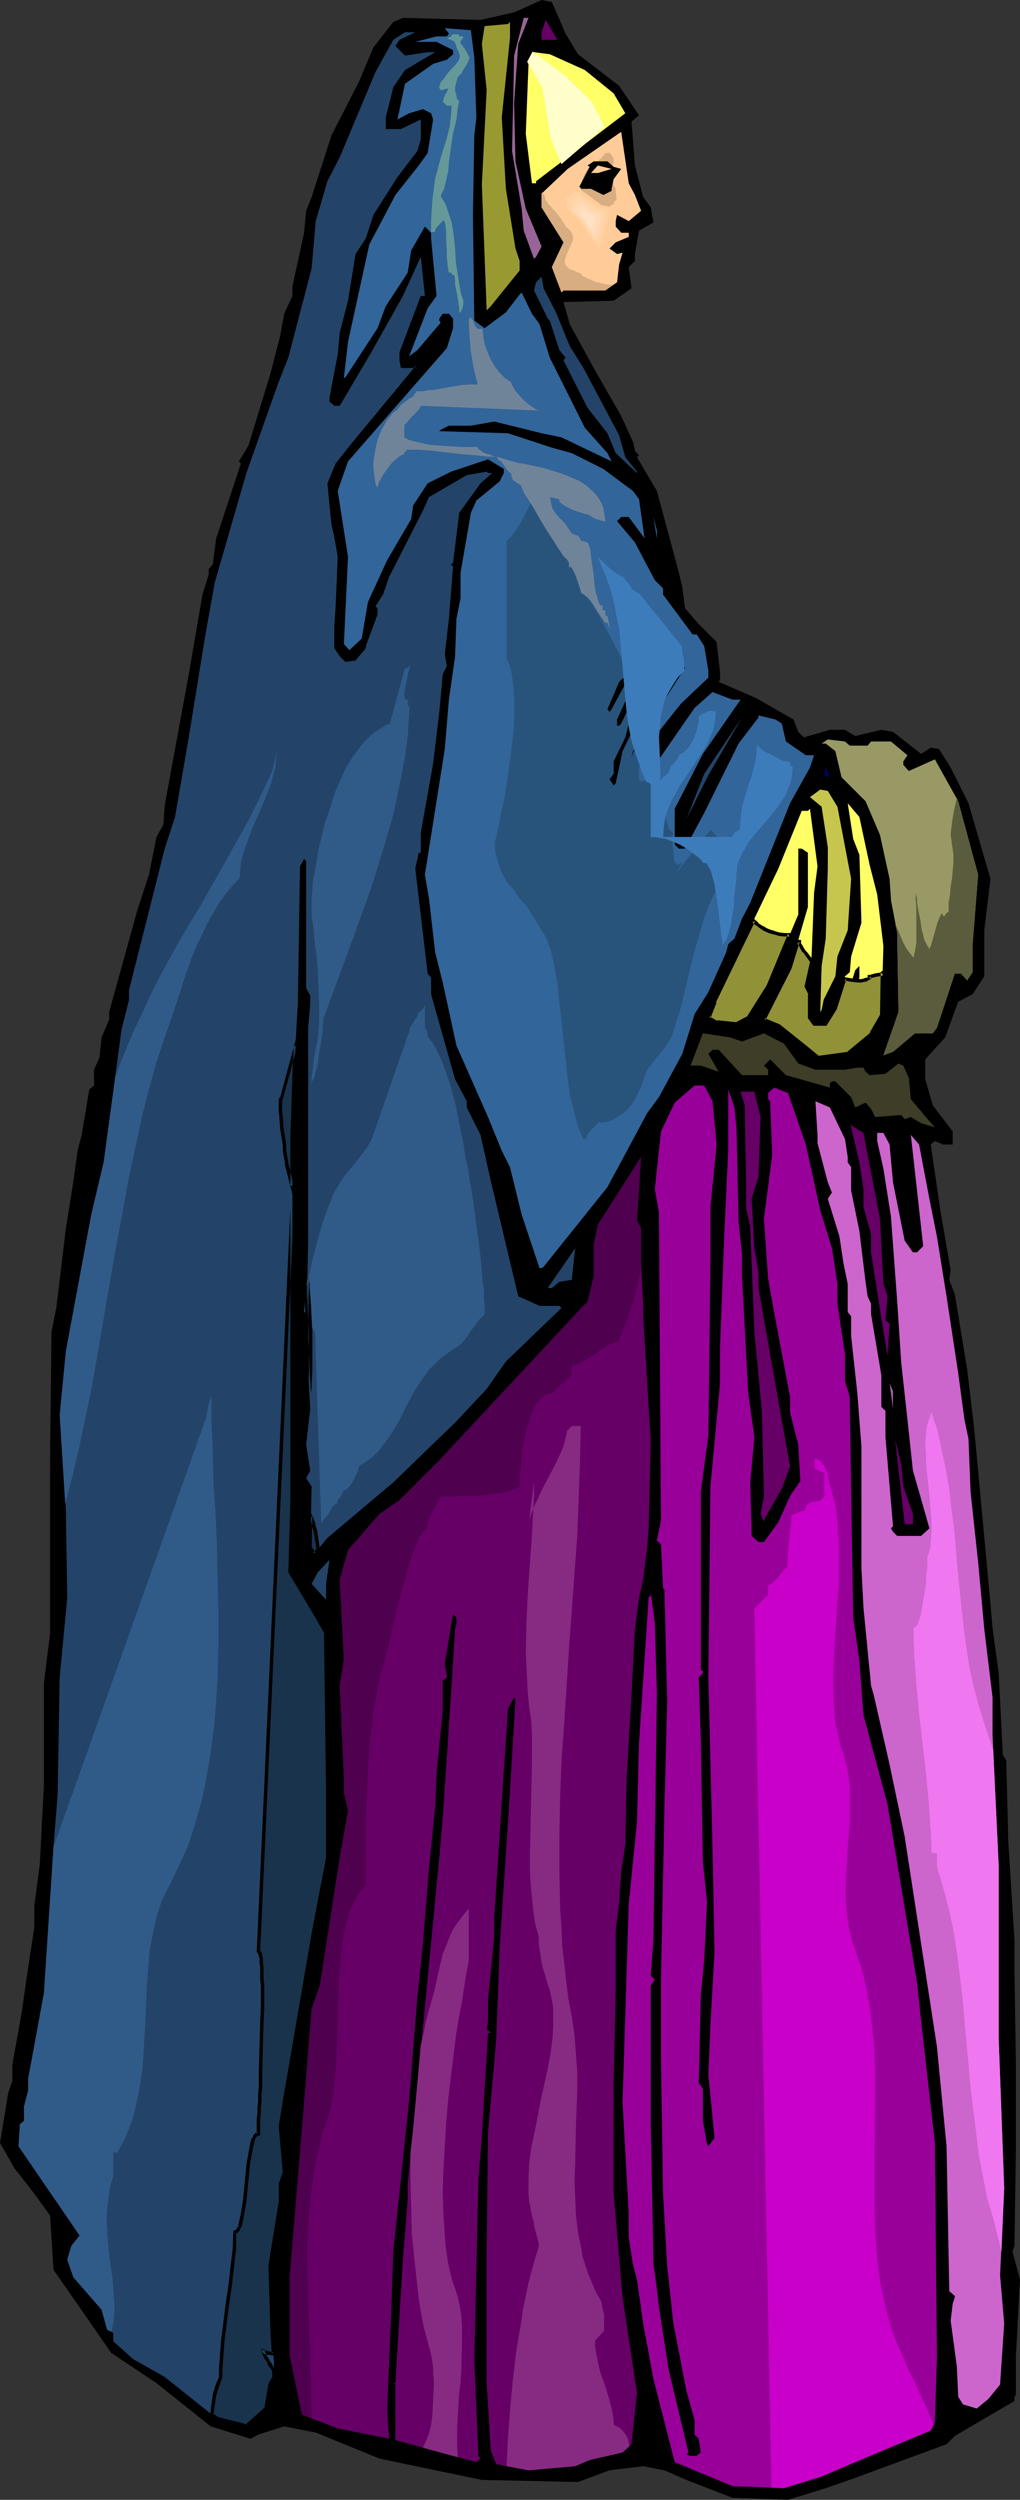 <?xml version="1.0" encoding="UTF-8" standalone="no"?>
<svg
   version="1.0"
   width="63.542mm"
   height="155.668mm"
   id="svg69"
   sodipodi:docname="Lady 2.wmf"
   xmlns:inkscape="http://www.inkscape.org/namespaces/inkscape"
   xmlns:sodipodi="http://sodipodi.sourceforge.net/DTD/sodipodi-0.dtd"
   xmlns="http://www.w3.org/2000/svg"
   xmlns:svg="http://www.w3.org/2000/svg">
  <rect width="100%" height="100%" fill="#333333" stroke="none"/>
  <sodipodi:namedview
     id="namedview69"
     pagecolor="#ffffff"
     bordercolor="#000000"
     borderopacity="0.25"
     inkscape:showpageshadow="2"
     inkscape:pageopacity="0.0"
     inkscape:pagecheckerboard="0"
     inkscape:deskcolor="#d1d1d1"
     inkscape:document-units="mm" />
  <defs
     id="defs1">
    <pattern
       id="WMFhbasepattern"
       patternUnits="userSpaceOnUse"
       width="6"
       height="6"
       x="0"
       y="0" />
  </defs>
  <path
     style="fill:#000000;fill-opacity:1;fill-rule:evenodd;stroke:none"
     d="m 133.17,7.918 2.909,4.848 9.697,7.433 4.687,6.948 -1.778,1.454 0.808,10.342 1.939,7.433 1.778,2.424 0.646,3.555 -3.394,1.939 -0.97,5.494 v 1.616 l -1.455,1.454 0.646,5.009 -4.202,2.909 -11.798,0.323 1.455,5.171 5.656,10.342 6.465,11.311 2.747,5.979 0.485,1.939 v 0.323 l 0.97,0.97 -0.485,0.485 4.687,7.918 5.172,19.229 0.808,3.393 0.646,5.009 3.232,3.717 4.202,4.201 0.808,7.11 v 1.778 l -0.323,0.485 8.889,3.878 8.727,5.009 1.131,2.909 1.293,1.293 6.141,-1.778 h 3.555 l 2.424,1.454 6.141,-1.454 2.747,0.485 6.626,5.171 2.263,-1.454 1.939,0.323 2.747,4.363 4.202,8.403 5.172,17.775 -1.455,12.119 v 10.827 l -2.747,4.201 -3.394,1.778 -3.071,8.403 -4.687,5.171 v 4.686 l 1.778,6.14 4.687,6.14 v 3.07 h -2.263 l -1.939,-0.808 -0.97,0.808 2.263,15.513 2.424,14.058 -0.323,2.262 1.293,3.393 2.909,17.613 1.616,13.574 3.879,41.691 0.485,5.656 1.455,10.665 0.97,19.229 0.808,1.293 0.485,19.229 1.455,23.269 v 7.11 l 0.323,21.168 v 21.007 l -0.323,22.461 -0.485,1.293 1.778,6.625 -0.97,18.26 v 8.888 l -0.323,0.485 v 0.97 l -14.06,8.241 -1.939,1.939 -21.495,7.918 -6.949,2.424 -8.889,2.747 -13.091,-0.485 -10.828,-4.201 -5.172,-2.262 -5.01,-0.97 -7.919,0.97 -7.434,2.747 -22.626,-0.485 -24.08,-5.009 -15.03,-6.14 -7.434,-1.454 -6.141,1.939 -1.778,0.97 -9.374,-2.909 -12.768,-10.18 -10.667,-7.11 -8.404,-12.119 -5.172,-7.433 -0.808,-12.766 L 8.081,516.284 3.394,510.305 0,504.326 l 1.939,-11.796 0.97,-2.747 v -3.878 l 2.263,-12.604 0.97,-6.948 1.939,-12.766 v -5.009 l 1.293,-9.857 0.97,-18.745 v -23.915 l 1.455,-11.635 v -42.498 l 0.323,-28.44 1.131,-5.656 2.263,-18.745 1.778,-11.15 0.97,-7.11 0.97,-3.717 1.778,-10.665 1.131,-0.97 v -3.717 l 1.293,-2.909 0.485,-4.686 1.778,-4.201 v -1.778 l 6.626,-23.915 2.747,-8.403 1.778,-8.888 1.616,-2.909 0.323,-4.525 5.656,-30.864 3.232,-18.745 1.455,-4.686 v -1.293 l 0.97,-1.131 0.808,-6.14 5.818,-17.613 -0.485,-0.485 2.263,-3.717 5.172,-16.967 2.263,-8.726 0.97,-5.333 1.939,-4.201 V 67.383 L 71.595,54.779 72.08,49.608 73.373,46.377 78.06,31.833 84.524,19.229 87.918,11.15 92.605,5.171 94.867,4.201 113.13,4.686 121.049,2.909 127.513,0 l 2.424,0.485 z"
     id="path1" />
  <path
     style="fill:#996599;fill-opacity:1;fill-rule:evenodd;stroke:none"
     d="m 122.019,10.342 -0.97,14.058 0.323,13.574 2.424,11.15 3.717,8.888 -1.293,2.424 -0.485,0.485 -2.424,-6.625 -0.485,-5.171 -2.263,-13.574 0.485,-22.461 2.263,-8.888 h 1.131 z"
     id="path2" />
  <path
     style="fill:#660066;fill-opacity:1;fill-rule:evenodd;stroke:none"
     d="M 127.513,9.372 V 7.595 l 0.97,-2.909 2.747,4.686 z"
     id="path3" />
  <path
     style="fill:#999932;fill-opacity:1;fill-rule:evenodd;stroke:none"
     d="m 118.14,27.632 0.97,16.805 2.263,14.058 0.97,2.909 V 63.667 l -6.788,8.403 -0.97,0.97 -1.131,-29.571 1.131,-22.3 -1.131,-10.827 0.646,-4.201 5.495,-0.485 0.485,-0.485 v 3.717 z"
     id="path4" />
  <path
     style="fill:#326599;fill-opacity:1;fill-rule:evenodd;stroke:none"
     d="m 111.675,13.574 0.485,14.058 -0.485,4.201 -0.323,18.745 0.323,24.885 2.424,1.778 5.01,-3.717 3.232,-4.201 0.485,-0.485 2.424,5.009 1.778,2.424 2.424,7.918 8.242,16.482 5.333,5.979 0.97,1.939 -11.798,-5.656 -4.687,-0.97 -11.151,-2.747 -5.495,0.97 h -5.172 l -1.939,0.97 -0.323,0.323 16.161,0.485 10.343,3.393 4.687,1.293 7.434,3.717 6.949,5.171 1.455,1.939 1.293,9.211 -3.717,-5.009 h -1.778 l -0.97,0.97 4.202,5.009 4.687,8.888 1.939,1.939 v 1.454 l 6.949,9.372 h 0.97 l 1.778,2.747 0.97,5.817 v 1.616 l -6.465,6.14 -5.656,7.11 v 1.293 h -0.485 l -1.455,3.393 v 0.97 l 1.131,0.323 h 1.293 l 8.404,-12.119 4.202,-3.717 4.687,1.778 h 1.939 l -8.889,12.766 -6.626,12.927 v 8.403 l 0.97,0.97 h 1.455 l 4.525,-8.403 8.081,-16.321 4.687,-6.14 v -0.485 l 4.04,0.97 1.455,0.97 0.97,4.201 4.687,3.232 h 1.939 l -0.97,2.909 -4.687,8.403 -9.374,23.431 -1.939,3.717 -1.778,4.686 -1.455,1.293 -0.485,1.939 -4.202,9.372 -3.232,5.171 -2.909,9.372 -5.495,10.18 -2.747,3.717 -9.374,17.452 -15.03,18.745 -0.485,0.323 h -0.485 l -4.202,-12.604 -2.747,-11.15 -1.939,-3.878 -3.232,-7.918 -7.434,-16.805 -3.232,-14.866 -1.778,-7.11 -1.455,-12.604 -0.97,-5.656 4.687,-29.571 0.97,-11.635 1.455,-10.18 0.323,-8.888 0.97,-4.848 v -5.979 l 2.424,-14.058 1.293,-2.909 5.495,-4.525 0.97,-1.939 v -0.97 l -3.717,-2.262 -8.727,2.909 -5.495,2.747 -3.394,5.171 -0.485,3.232 -5.656,9.695 -4.525,9.857 -1.455,8.564 -2.909,2.747 -1.293,-1.454 0.97,-20.522 -2.424,-15.513 2.424,-6.948 23.272,-26.663 1.455,-4.686 v -2.262 l -0.97,-1.131 h -1.455 l -0.808,1.131 v 0.485 l 0.323,0.485 -5.495,6.464 -1.939,1.454 4.364,-11.311 2.101,-2.909 -1.293,-13.574 v -1.293 l -1.455,-1.454 -3.232,5.656 -0.808,5.171 -5.172,7.918 -1.939,5.171 -7.596,11.635 h -0.323 l 0.97,-8.403 5.01,-22.946 2.747,-5.171 3.394,-6.464 5.495,-6.948 2.101,-2.909 1.293,-7.918 -0.485,-1.454 -1.939,-0.97 -3.232,0.97 -2.747,1.454 1.778,-8.403 6.626,-4.686 3.232,-0.97 1.455,-1.293 v -0.97 l -3.879,-1.939 h -5.01 l 5.01,-1.293 h 2.424 l 0.485,-0.646 -0.97,-1.293 6.141,0.485 z"
     id="path5" />
  <path
     style="fill:#28547c;fill-opacity:1;fill-rule:evenodd;stroke:none"
     d="m 126.059,115.861 -1.293,3.07 -1.616,3.07 -0.97,1.616 -0.808,1.293 -0.97,1.293 -1.131,1.131 v 27.632 l 0.485,0.97 0.323,0.97 0.323,1.131 0.162,1.131 0.323,2.424 0.162,2.747 v 2.909 3.07 l -0.323,3.07 -0.323,3.07 -0.808,6.14 -0.485,3.07 -0.485,2.909 -0.646,2.747 -0.485,2.585 -0.485,2.262 -0.485,1.939 v 0.485 0.808 0.646 l 0.162,0.808 0.485,1.778 0.485,1.616 0.808,1.778 0.808,1.454 0.485,0.646 0.485,0.485 0.323,0.485 0.485,0.323 0.162,0.323 0.323,0.646 0.485,0.646 0.485,0.646 1.131,1.131 0.485,0.646 0.323,0.485 0.646,1.131 0.808,1.131 1.455,2.585 0.808,1.131 0.646,1.293 0.323,1.131 0.485,1.131 0.646,2.585 0.485,2.585 0.485,2.747 0.323,2.909 0.646,5.979 0.646,5.979 0.646,6.14 0.323,2.909 0.485,2.747 0.646,2.747 0.646,2.585 0.808,2.585 0.97,2.262 0.646,-0.485 0.162,-0.485 0.323,-0.485 0.808,-0.97 0.97,-0.97 0.323,-0.323 0.162,-0.323 h 0.97 l 1.131,-0.162 0.97,-0.323 0.808,-0.323 0.97,-0.646 0.808,-0.485 1.455,-1.293 1.293,-1.616 0.97,-1.778 0.808,-1.778 0.646,-1.778 0.323,-1.293 0.646,-1.131 0.97,-1.293 0.97,-1.293 1.939,-2.262 0.808,-1.293 0.646,-0.97 0.808,-2.101 0.646,-2.262 0.808,-2.424 0.646,-2.585 1.293,-5.494 1.455,-5.817 1.616,-5.656 0.808,-2.585 0.97,-2.585 1.131,-2.424 1.131,-2.262 1.293,-1.778 0.646,-0.97 0.808,-0.808 v -0.485 l 0.162,-0.646 0.323,-1.293 0.162,-1.293 v -0.485 l -0.162,-0.323 v 0 h -0.485 v -0.97 h -0.162 l -0.323,-0.162 -0.485,-0.323 -0.646,-0.646 -0.808,-0.646 -0.808,-0.646 -0.646,-0.646 -0.485,-0.646 -0.162,-0.162 v -0.162 0 l -8.566,10.665 1.778,-2.747 -0.485,0.162 -0.323,0.162 h -0.485 l -0.162,-0.162 -0.162,-0.162 -0.162,-0.323 -0.162,-0.485 v -0.485 l -0.162,-0.808 v -0.97 l -0.162,-1.131 v -1.454 -1.616 l -0.323,-0.162 -0.323,-0.323 -0.323,-0.646 -0.162,-0.646 -0.323,-0.97 -0.323,-0.97 -0.323,-2.101 -0.485,-2.262 -0.323,-1.939 -0.162,-0.97 -0.162,-0.646 -0.162,-0.485 v -0.485 l -0.162,-0.162 -0.162,-0.162 h -0.323 -0.323 l -0.646,0.162 -0.808,0.162 -0.808,0.485 -0.646,0.162 h -0.162 l -0.485,-0.323 v -0.323 -0.808 -0.646 -0.646 l 0.323,-1.778 0.485,-4.04 0.162,-1.778 0.162,-0.646 v -0.646 -0.646 -0.162 l -0.485,-1.454 -0.323,-1.293 -1.131,-2.909 -0.808,-2.909 -0.485,-1.454 -0.323,-1.293 -0.808,-2.585 -0.97,-2.747 -1.293,-2.585 -1.455,-2.747 -2.909,-5.332 -3.232,-5.333 -2.909,-5.333 -1.455,-2.747 -1.131,-2.747 -0.97,-2.747 -0.808,-2.747 -0.323,-2.585 -0.162,-2.909 h -0.808 l -0.646,-0.162 -0.808,-0.162 -0.646,-0.162 -0.485,-0.323 -0.323,-0.162 v 0 -0.162 z"
     id="path6" />
  <path
     style="fill:#234468;fill-opacity:1;fill-rule:evenodd;stroke:none"
     d="m 94.059,9.372 -0.97,1.454 2.263,2.262 5.333,-0.808 h 1.778 l -7.111,4.201 -2.747,4.04 -1.778,7.11 v 2.747 h 3.556 l 4.687,-2.262 v 4.686 l -0.808,2.747 -4.687,6.14 -5.656,8.888 -1.778,5.494 -2.424,3.717 -1.778,10.988 -1.939,7.433 -0.485,5.171 -1.939,10.18 v 0.97 l 1.131,0.97 h 1.293 l 7.434,-12.604 7.434,-13.25 4.202,-9.211 0.97,9.211 h -0.97 l -5.01,13.25 v 1.939 l 0.323,1.778 h 2.909 l 0.97,-0.97 -8.566,10.342 -6.949,8.403 -3.717,4.686 -1.939,4.686 0.485,5.171 0.485,4.686 0.646,2.747 0.808,4.686 -0.485,11.635 -0.323,4.686 v 5.171 l 1.293,1.939 1.293,1.293 2.424,-0.323 2.424,-2.909 v -0.485 l -0.485,-0.485 0.485,0.485 2.747,-7.433 v -1.454 l -0.485,-0.485 1.778,-2.747 1.455,-4.201 7.919,-15.513 1.455,-3.232 8.889,-5.171 4.687,-0.808 0.323,0.323 h 0.97 l -2.747,2.424 -5.01,6.948 -1.455,11.796 -0.485,0.323 0.485,0.485 -0.97,12.281 -0.97,8.403 0.485,2.747 -0.97,1.939 -0.808,8.888 -1.455,12.119 -2.909,16.321 v 4.686 h -0.485 l -0.808,3.717 2.909,24.723 0.808,0.97 v 3.878 l 5.656,20.037 2.747,5.171 v 1.454 l 3.232,6.464 2.424,10.827 6.465,27.147 5.01,2.262 h 4.687 l 0.485,0.485 -13.091,12.604 -4.525,6.464 -7.434,7.918 -14.545,14.058 -15.515,13.089 -3.071,3.717 -0.97,-1.293 0.323,-14.543 -1.293,-1.939 0.97,-1.778 -0.97,-6.14 0.97,-8.403 -0.97,-16.644 0.485,-22.946 V 241.902 l 0.485,-5.656 v -1.939 l -0.97,-1.778 v -29.894 l -0.485,-0.485 -0.97,1.778 -0.485,31.833 -0.97,17.29 -0.323,14.705 v 85.32 l -0.646,16.967 6.626,10.665 1.939,3.717 0.323,37.489 v 15.351 l -3.071,16.805 -7.111,40.398 -0.97,5.979 0.97,10.665 -0.97,2.909 v 4.201 l -2.263,15.028 0.485,15.836 0.485,10.342 -0.97,1.778 -0.97,5.656 -4.687,4.201 -7.111,-1.939 -12.121,-9.695 -7.434,-4.201 -4.687,-4.201 v -1.939 l -1.455,-0.808 -1.293,-4.686 -6.626,-7.595 -1.455,-4.201 0.97,-3.232 1.939,-2.424 -14.384,-21.007 0.323,-5.171 0.97,-0.808 v -3.393 l 0.97,-3.717 v -2.747 l 3.717,-20.199 2.263,-34.581 0.97,-12.119 0.485,-27.632 1.778,-18.745 -0.323,-20.684 -1.455,-22.3 1.455,-15.028 5.98,-32.157 2.909,-12.281 4.202,-31.187 1.778,-7.11 v -2.262 l 8.404,-33.288 2.424,-7.433 1.455,-8.403 1.778,-10.342 3.879,-23.915 2.263,-12.604 7.434,-25.693 7.434,-21.007 2.424,-6.14 0.97,-3.717 4.525,-17.29 0.97,-11.15 2.747,-9.372 2.909,-5.656 8.404,-20.037 4.202,-7.595 2.747,-1.778 h 2.424 z"
     id="path7" />
  <path
     style="fill:#ffff66;fill-opacity:1;fill-rule:evenodd;stroke:none"
     d="m 137.695,16.482 6.788,5.494 2.747,4.686 -21.01,15.998 v 0.485 h -0.97 l -1.455,-11.635 0.646,-16.482 1.293,-2.747 3.717,0.485 z"
     id="path8" />
  <path
     style="fill:#ffcc99;fill-opacity:1;fill-rule:evenodd;stroke:none"
     d="m 149.493,45.892 1.455,3.717 -2.909,2.424 -2.747,-1.454 -0.323,1.454 v 1.293 l 1.293,1.454 h 1.778 v 0.97 l -3.071,1.293 -1.455,1.454 1.778,1.293 1.293,-0.323 -0.808,2.747 -0.485,4.201 -2.747,1.939 h -9.858 l -0.485,0.485 -2.263,-5.979 2.747,-5.817 -5.172,-8.241 v -3.232 l 6.141,-5.817 12.606,-8.726 1.778,12.119 z"
     id="path9" />
  <path
     style="fill:#d8ad82;fill-opacity:1;fill-rule:evenodd;stroke:none"
     d="m 139.958,38.782 0.646,-0.485 0.162,-0.323 0.323,-0.323 v -0.162 h 0.162 v -0.162 h 0.323 l 0.162,-0.323 0.162,-0.323 0.323,-0.162 0.162,-0.162 v -0.323 h 0.646 l 0.485,-0.162 0.323,0.485 0.162,0.162 0.162,0.162 v 0.323 h 0.323 v 0.485 0.646 l -0.162,0.646 -0.323,0.808 -0.162,1.616 -0.162,0.808 0.162,0.485 h 0.323 v 0.646 h 0.323 v 0.323 0.323 h 0.162 l 0.323,0.646 v 0.808 l 0.162,0.97 v 0.808 l -0.485,0.485 -0.162,0.323 v 0.323 h -0.323 l -0.323,0.162 -0.162,0.162 -0.162,0.323 h -0.808 l -0.646,-0.162 -0.808,-0.323 h -0.646 v -0.162 l -0.323,-0.162 -0.485,-0.323 -0.646,-0.323 -0.162,-0.323 v -0.162 l -0.323,-0.162 h -0.323 l -0.162,-0.323 V 46.215 l -0.162,-0.162 -0.323,-0.162 -0.162,-0.323 -0.162,-0.162 -0.162,-0.162 -0.485,-0.646 0.162,-1.293 0.323,-1.454 0.646,-1.293 0.808,-1.131 h 0.323 v -0.162 0 l 0.162,-0.162 0.162,-0.162 0.162,-0.162 0.162,-0.323 0.162,-0.162 0.162,-0.323 v 0.646 z"
     id="path10" />
  <path
     style="fill:#000000;fill-opacity:1;fill-rule:evenodd;stroke:none"
     d="m 144.483,39.267 1.778,0.485 -1.778,2.424 -0.485,2.262 v 0.485 l -1.939,0.97 -2.909,-1.454 h -2.263 l -0.485,-0.485 2.424,-4.686 -0.485,-0.323 1.455,-0.97 h 3.232 z"
     id="path11" />
  <path
     style="fill:#ffcc99;fill-opacity:1;fill-rule:evenodd;stroke:none"
     d="m 140.766,40.721 h -1.616 l 1.616,-1.778 3.232,0.808 z"
     id="path12" />
  <path
     style="fill:#234468;fill-opacity:1;fill-rule:evenodd;stroke:none"
     d="m 130.907,73.524 3.232,7.918 3.232,5.171 8.404,15.836 1.455,5.171 2.747,3.393 v 0.323 l -5.01,-4.686 -1.939,-4.686 -4.687,-5.979 -5.656,-11.15 0.485,-0.646 -1.455,-1.778 -2.263,-6.948 -0.485,-0.485 -3.232,-6.625 0.485,-1.939 1.293,-1.293 0.485,2.747 z"
     id="path13" />
  <path
     style="fill:#326599;fill-opacity:1;fill-rule:evenodd;stroke:none"
     d="m 154.665,126.687 -0.808,-5.009 0.808,3.232 z"
     id="path14" />
  <path
     style="fill:#ffffff;fill-opacity:1;fill-rule:evenodd;stroke:none"
     d="m 155.634,130.081 1.778,6.14 z"
     id="path15" />
  <path
     style="fill:#000000;fill-opacity:1;fill-rule:evenodd;stroke:none"
     d="m 156.119,148.341 -0.485,0.485 2.263,4.686 2.424,1.939 0.97,1.778 -11.798,18.26 v 1.293 h -0.485 l -0.323,1.616 2.747,-9.049 1.778,-3.717 0.97,-4.686 0.485,-0.485 v -0.485 l -0.485,-0.485 -2.747,4.201 v 0.97 l -0.97,0.97 v -2.747 l 5.172,-10.827 v -0.97 l -0.485,-0.485 -2.424,2.909 -1.778,3.717 -0.485,0.646 h -0.97 l 4.364,-9.049 v -1.939 l -1.131,-0.97 -3.717,5.656 -0.97,-0.485 0.97,-3.07 1.455,-0.646 1.939,-2.747 v -0.485 l -0.646,-0.485 -4.202,3.717 -1.778,1.939 3.232,-4.201 1.939,-1.454 h 1.455 z"
     id="path16" />
  <path
     style="fill:#ffffff;fill-opacity:1;fill-rule:evenodd;stroke:none"
     d="m 156.119,155.451 -0.97,2.747 z"
     id="path17" />
  <path
     style="fill:#326599;fill-opacity:1;fill-rule:evenodd;stroke:none"
     d="m 158.543,158.198 -1.455,1.293 1.778,-3.232 -0.323,1.616 z"
     id="path18" />
  <path
     style="fill:#000000;fill-opacity:1;fill-rule:evenodd;stroke:none"
     d="m 147.23,160.945 -3.232,5.979 -0.485,0.646 -0.485,-0.646 2.747,-6.464 1.455,-1.293 h 0.323 z"
     id="path19" />
  <path
     style="fill:#000000;fill-opacity:1;fill-rule:evenodd;stroke:none"
     d="m 147.554,167.57 -1.293,2.747 -0.485,0.485 h -0.485 v -1.454 l 2.263,-5.009 h 1.131 z"
     id="path20" />
  <path
     style="fill:#000000;fill-opacity:1;fill-rule:evenodd;stroke:none"
     d="m 149.978,169.832 -3.394,6.948 -1.616,7.595 -0.485,0.485 -0.97,-1.454 0.97,-1.293 v -2.909 l 2.747,-5.656 0.808,-3.232 1.455,-2.747 h 0.485 z"
     id="path21" />
  <path
     style="fill:#234468;fill-opacity:1;fill-rule:evenodd;stroke:none"
     d="m 161.614,192.778 4.202,-10.665 8.889,-13.25 -7.919,13.574 z"
     id="path22" />
  <path
     style="fill:#999965;fill-opacity:1;fill-rule:evenodd;stroke:none"
     d="m 200.078,175.488 h 4.202 l 0.808,-0.97 h 4.687 l 3.879,3.232 -0.97,1.454 v 0.808 l 1.293,1.454 6.141,-2.747 5.495,9.857 4.687,17.29 -1.293,16.321 v 6.625 l -1.293,1.939 -1.455,-1.616 h -1.455 l -4.202,12.766 -0.97,1.293 h -4.202 l -5.172,4.363 -2.263,0.808 3.556,-10.18 -0.323,-18.745 -1.455,-7.595 v -0.323 l -0.323,-4.686 -2.263,-10.342 -3.394,-7.918 -5.656,-5.656 -1.455,-6.14 -2.263,-1.778 h -0.97 l 1.455,-0.97 4.04,0.485 z"
     id="path23" />
  <path
     style="fill:#000066;fill-opacity:1;fill-rule:evenodd;stroke:none"
     d="m 193.937,182.436 0.485,-1.778 0.97,2.262 z"
     id="path24" />
  <path
     style="fill:#c6c64f;fill-opacity:1;fill-rule:evenodd;stroke:none"
     d="m 197.169,189.87 3.232,16.967 -0.808,12.119 -2.424,6.14 -0.485,4.686 -2.747,5.494 -0.485,2.424 -0.323,0.485 0.323,-10.827 0.97,-6.464 0.485,-16.482 v -5.009 l -1.455,-9.534 -2.747,-2.262 2.424,-1.778 1.778,0.323 z"
     id="path25" />
  <path
     style="fill:#ffff66;fill-opacity:1;fill-rule:evenodd;stroke:none"
     d="m 204.765,203.605 1.778,6.948 1.455,12.119 -0.485,16.321 -2.424,4.201 -5.495,4.848 -7.111,0.808 -2.747,-2.262 -6.465,-5.171 -3.394,-1.454 6.141,-12.119 4.202,-14.382 v -12.766 l -1.455,-0.97 h -0.808 v 15.513 l -7.111,16.805 -4.687,7.433 -2.747,1.454 -4.687,-0.323 -1.939,-1.131 1.455,-3.717 15.03,-31.349 5.495,-13.574 h 1.455 l 0.485,-0.485 1.778,13.574 -0.808,6.14 -0.646,16.482 -1.293,5.494 0.97,1.939 v 5.494 l 0.97,1.454 h 2.747 l 2.263,-3.555 2.263,-7.595 1.131,-0.97 0.323,-3.717 2.424,-7.918 -0.485,-15.998 -1.455,-3.717 -1.293,-8.403 2.747,3.232 z"
     id="path26" />
  <path
     style="fill:#000000;fill-opacity:1;fill-rule:evenodd;stroke:none"
     d="m 179.876,225.904 -5.172,11.796 h -0.808 v -1.939 l 2.263,-3.717 4.202,-11.796 h 1.455 z"
     id="path27" />
  <path
     style="fill:#000000;fill-opacity:1;fill-rule:evenodd;stroke:none"
     d="m 172.927,232.045 0.485,0.485 -4.202,6.948 h -0.97 l 9.858,-17.775 -3.717,8.403 z"
     id="path28" />
  <path
     style="fill:#000000;fill-opacity:1;fill-rule:evenodd;stroke:none"
     d="m 201.371,232.53 v 0.97 l 0.485,0.485 2.424,-3.232 h 0.485 l 0.323,-0.646 -3.717,10.827 v 0.485 h -0.485 v -3.717 l 1.455,-3.393 -0.485,-0.323 h -0.485 l -2.747,6.625 h -0.485 v -1.939 l 3.232,-10.342 0.97,-0.97 v 2.747 z"
     id="path29" />
  <path
     style="fill:#000000;fill-opacity:1;fill-rule:evenodd;stroke:none"
     d="m 203.31,242.387 -0.485,-0.485 v -1.293 l 3.232,-6.625 1.131,-0.485 -2.424,7.433 z"
     id="path30" />
  <path
     style="fill:#3d3d28;fill-opacity:1;fill-rule:evenodd;stroke:none"
     d="m 174.705,245.134 5.172,-1.939 4.687,2.424 3.394,4.686 4.04,1.454 h 6.949 l 2.909,-0.485 h 1.455 l 0.485,0.97 0.97,0.808 3.717,-0.323 3.071,-2.424 1.131,0.485 1.293,2.909 0.485,5.009 4.364,5.171 1.293,1.454 -3.232,-0.97 -2.424,-1.454 -1.455,0.485 -0.808,-0.97 -6.141,0.485 -0.97,-1.939 -1.293,-1.454 -2.424,1.131 -0.97,-2.424 -3.717,-3.717 h -0.808 l -0.485,0.485 v 0.97 l -10.343,-2.909 -3.717,-3.717 -1.455,1.454 0.97,0.97 v 1.293 h -6.141 l -5.495,-5.979 h -1.455 l -0.97,0.97 2.424,4.201 -4.202,-1.454 h -2.424 l 2.909,-7.595 6.465,0.97 z"
     id="path31" />
  <path
     style="fill:#990099;fill-opacity:1;fill-rule:evenodd;stroke:none"
     d="m 167.755,259.192 0.97,10.18 -1.455,14.705 v 13.089 l -0.485,40.559 -1.778,13.412 v 41.852 l 0.485,0.323 v 0.485 l -0.97,0.97 0.485,14.866 0.485,28.602 0.97,9.372 -0.646,13.574 -0.808,8.403 -0.485,20.684 0.97,1.293 v 7.595 l 0.97,5.494 0.323,0.485 1.455,-1.939 -1.455,-14.866 0.485,-11.796 0.97,-17.129 -0.485,-24.885 -0.97,-39.751 0.485,-44.922 2.263,-24.239 v -8.403 l 0.97,-25.855 0.97,-21.007 V 256.445 l 1.455,4.201 0.485,5.171 0.485,21.815 0.808,7.595 v 5.171 l 1.455,27.47 1.455,10.342 -0.97,10.665 0.323,12.604 1.616,1.454 h 1.293 l 3.394,-4.686 2.747,-6.14 2.424,-3.555 -0.485,-8.564 -1.939,-7.595 v -3.555 l -4.202,-22.461 -0.97,-5.494 -0.97,-14.058 1.939,-15.028 -0.485,-12.604 -0.485,-0.485 v -1.454 l 1.455,-1.293 3.232,1.293 4.202,12.119 3.394,15.513 2.747,8.888 1.293,8.403 v 4.686 l 1.778,11.796 v 6.302 l 1.131,3.878 v 1.293 l 0.323,21.007 0.485,29.571 1.455,10.18 0.97,12.766 5.656,21.007 6.949,42.014 0.97,9.049 3.232,28.602 0.485,50.416 -0.485,15.351 -0.97,1.939 -17.778,7.433 -7.919,3.393 -8.889,2.747 -12.121,-0.485 -13.576,-5.656 -5.01,-19.553 -2.424,-13.089 -1.455,-10.342 -0.97,-3.717 -0.97,-6.14 v -5.656 l -1.455,-26.178 1.455,-46.7 1.939,-19.229 0.485,-18.583 2.263,-34.257 0.485,-0.485 v -0.97 l 0.97,7.595 0.485,16.321 -0.485,34.096 -0.323,23.915 -0.646,8.564 0.97,0.808 -0.97,1.454 v 31.833 l 0.646,33.611 0.808,5.979 0.485,4.201 2.263,14.705 4.687,19.553 -0.485,0.485 0.97,0.323 h 1.455 l 0.97,-0.808 -0.485,-3.232 -0.97,-0.97 v -3.393 l -1.939,-6.948 -3.071,-15.836 -1.455,-13.574 -0.97,-16.967 -0.485,-31.187 v -19.229 l 0.808,-40.236 0.646,-25.208 -0.646,-26.339 -0.323,-0.323 -0.485,-10.342 -0.97,-0.808 0.97,-4.848 -0.485,-72.393 -0.97,-5.494 1.455,-13.574 3.232,-6.787 4.687,-4.04 h 2.263 z"
     id="path32" />
  <path
     style="fill:#660066;fill-opacity:1;fill-rule:evenodd;stroke:none"
     d="m 179.068,262.909 -0.485,14.058 -1.616,5.171 0.646,11.635 0.97,5.656 v 3.717 l 5.01,28.44 2.424,13.574 -1.939,5.171 -4.202,7.433 v 0.485 l -0.808,-1.939 0.808,-4.201 -0.485,-20.037 -1.778,-18.583 -0.646,-16.321 -0.323,-8.564 -0.97,-4.201 v -5.009 l -0.323,-19.229 -0.97,-3.232 h 3.232 z"
     id="path33" />
  <path
     style="fill:#cc65cc;fill-opacity:1;fill-rule:evenodd;stroke:none"
     d="m 198.947,268.08 0.646,4.201 v 1.293 l 0.808,1.131 v 5.494 l 1.939,9.534 1.455,11.958 0.485,3.393 0.808,1.778 v 2.424 l 2.424,14.382 v 7.433 l 0.97,0.97 v 6.14 l 1.778,21.007 -0.485,0.485 0.485,0.808 0.97,0.97 h 5.656 l 1.939,-1.778 -2.424,-8.564 -1.455,-5.009 -1.293,-12.119 -1.455,-13.25 -0.97,-14.705 -1.455,-19.714 -1.778,-11.311 -1.455,-6.464 v -1.939 h 1.455 l 1.455,2.747 0.808,8.888 2.747,13.735 1.939,2.747 h 0.97 l 1.455,-1.454 -2.909,-26.178 1.939,2.262 2.424,12.766 1.778,8.888 2.263,14.058 2.747,18.098 1.455,10.827 0.97,4.686 0.485,12.443 1.778,16.482 1.455,15.836 1.939,15.998 v 8.888 l 1.455,30.864 v 40.721 l 1.293,35.065 -0.97,20.522 0.97,11.311 -0.97,14.382 -2.747,3.393 -2.747,2.262 -3.232,-0.97 -1.131,-1.778 -0.323,-7.11 -1.455,-10.827 0.485,-4.04 0.485,-1.454 v -0.323 l -1.293,-1.131 -0.646,-34.096 -2.263,-23.431 -7.596,-49.447 -3.556,-16.967 -3.717,-16.321 -0.646,-2.262 -1.778,-18.26 -0.485,-9.372 v -28.602 l -0.97,-12.604 -1.455,-13.412 v -4.686 l -0.808,-0.97 v -6.625 l -0.97,-4.686 -0.97,-6.464 -2.747,-8.888 0.97,-1.454 -0.97,-2.424 -2.424,-9.211 v -1.939 l -0.485,-7.918 3.394,1.454 z"
     id="path34" />
  <path
     style="fill:#660066;fill-opacity:1;fill-rule:evenodd;stroke:none"
     d="m 203.31,266.625 0.97,5.171 2.909,15.028 0.808,15.351 0.97,2.909 -0.485,5.656 0.97,0.808 -0.485,7.595 -1.455,-8.888 -2.424,-15.513 v -4.201 l -1.778,-6.464 v -4.201 l -0.97,-6.302 -2.263,-9.695 0.323,0.97 z"
     id="path35" />
  <path
     style="fill:#660066;fill-opacity:1;fill-rule:evenodd;stroke:none"
     d="m 150.947,289.087 v 8.403 l 0.485,9.857 v 2.424 l 1.778,29.248 -0.485,20.684 -0.323,4.201 -0.97,7.918 -0.97,4.201 -0.97,7.433 -0.808,15.513 -1.131,19.229 -0.323,15.836 -0.97,6.625 -0.485,6.948 -0.808,6.948 v 14.058 l -0.485,21.976 v 25.693 l 2.101,24.4 3.394,22.461 -1.293,12.119 -2.101,1.939 -7.757,1.778 -3.394,1.454 -10.99,0.97 -7.596,-1.454 -1.293,-3.232 -0.97,-15.836 v -30.056 l 0.323,-28.925 1.939,-21.976 0.808,-21.492 2.424,-37.004 1.293,-21.492 -0.323,-0.485 -1.455,2.747 -3.232,49.124 v 4.686 l -1.455,14.543 v 5.171 l -0.323,1.778 0.97,0.97 h -0.646 l -1.455,24.4 -0.808,10.18 -0.485,20.684 -0.485,21.815 0.97,22.461 0.485,0.646 -0.97,0.808 -19.07,-5.171 v -13.089 l -0.485,-0.323 h 0.485 l 1.778,-29.086 1.131,-14.058 v -3.717 l 1.293,-13.089 6.141,-63.667 0.808,-9.211 1.939,-29.086 0.97,-15.513 0.323,-1.293 v -1.454 l -0.808,-0.808 -1.939,11.635 0.485,2.747 v 0.485 l -0.97,0.808 v 7.11 l -1.455,14.543 -0.323,7.918 -1.455,14.543 -1.455,18.098 -1.293,12.281 -1.939,24.4 -3.717,35.388 -0.485,14.058 -0.97,23.431 0.485,6.625 -12.121,-2.424 -8.404,-3.232 -2.909,-13.897 v -18.421 l 2.424,-29.086 2.747,-34.096 1.939,-5.494 4.687,-30.056 1.939,-11.15 -0.97,-4.201 v -3.717 l -0.97,-21.492 0.97,-6.14 -0.97,-18.745 1.939,-6.948 7.434,-8.564 4.687,-3.232 9.374,-9.372 33.454,-35.873 1.455,-1.454 1.455,-5.979 v -7.595 l 0.97,-4.525 10.182,-15.998 -0.97,15.028 z"
     id="path36" />
  <path
     style="fill:#234468;fill-opacity:1;fill-rule:evenodd;stroke:none"
     d="m 131.715,301.691 -1.778,1.454 h -0.97 l 6.465,-9.372 -0.808,7.433 z"
     id="path37" />
  <path
     style="fill:#996599;fill-opacity:1;fill-rule:evenodd;stroke:none"
     d="m 210.26,331.585 -0.808,-5.979 0.808,1.778 z"
     id="path38" />
  <path
     style="fill:#660066;fill-opacity:1;fill-rule:evenodd;stroke:none"
     d="m 212.684,349.845 2.263,6.464 v 2.424 h -1.939 l -2.263,-20.037 1.455,5.979 z"
     id="path39" />
  <path
     style="fill:#234468;fill-opacity:1;fill-rule:evenodd;stroke:none"
     d="m 76.767,376.507 -3.394,-3.717 1.455,-2.747 2.747,-2.909 -0.808,5.656 z"
     id="path40" />
  <path
     style="fill:#ffffcc;fill-opacity:1;fill-rule:evenodd;stroke:none"
     d="m 124.12,14.543 1.293,-2.424 7.757,5.817 6.141,5.979 3.071,5.979 -10.182,8.726 -2.586,-6.302 -1.939,-11.796 z"
     id="path41" />
  <path
     style="fill:#659999;fill-opacity:1;fill-rule:evenodd;stroke:none"
     d="m 108.12,8.08 h -0.97 -0.646 l -0.162,0.162 v 0.323 l -1.131,0.485 0.485,0.162 0.646,0.162 V 9.534 h 0.162 l 0.485,0.162 0.162,0.485 0.162,0.162 v 0.162 l 0.162,0.323 v 0.323 l 0.485,0.97 0.323,0.97 v 0.323 l -0.162,0.485 -0.162,0.323 -0.162,0.323 -0.646,0.808 -0.97,0.97 -0.808,0.97 -0.808,1.131 -0.808,0.97 -0.323,0.97 v 0.323 l 0.162,0.323 0.162,0.162 v 0 h 0.323 l 0.646,-0.162 0.485,-0.162 h 0.323 l -0.323,0.808 -0.162,0.323 -0.162,0.162 -0.323,0.808 -0.162,0.485 -0.162,0.485 0.97,0.97 h 0.485 0.646 l -0.162,2.424 -0.323,2.585 -0.646,2.585 -0.646,2.101 -0.808,2.585 -0.646,2.424 -0.646,2.424 -0.323,2.424 -0.323,2.424 -0.162,2.585 -0.162,2.585 v 2.747 l 0.323,-0.162 h 0.323 l 0.323,-0.162 v -0.323 l 0.162,-0.323 0.646,-0.808 0.646,-0.646 0.162,-0.162 0.162,-0.323 0.323,0.162 0.162,0.323 0.162,0.485 v 0.646 l 0.162,0.646 v 0.97 1.778 l 0.162,2.101 v 1.939 l 0.162,0.808 v 0.808 l 0.162,0.646 V 63.667 l 0.162,0.485 h 0.485 l 0.162,0.323 0.162,0.162 0.485,0.162 0.162,1.131 v 1.131 l 0.485,2.262 0.323,2.101 0.162,1.131 v 1.131 l 0.485,-0.485 0.323,-0.808 0.162,-0.808 V 71.1 70.777 l -0.485,-1.454 -0.323,-1.454 -0.485,-3.07 -0.485,-3.232 -0.162,-3.07 -0.323,-3.07 -0.485,-3.07 -0.485,-1.454 -0.485,-1.454 -0.485,-1.454 -0.808,-1.293 -0.323,-0.646 0.808,-1.616 0.485,-2.101 0.485,-2.101 0.162,-2.262 0.646,-4.525 0.323,-2.101 0.485,-1.939 0.323,-1.293 0.162,-1.454 0.162,-1.454 0.323,-1.293 -0.162,-0.323 -0.162,-0.162 h -0.162 l -0.162,-0.808 -0.162,-0.808 V 21.653 h -0.162 v -0.485 -0.646 l 0.162,-0.646 0.323,-1.293 0.162,-0.485 0.162,-0.162 h 0.162 v -0.162 -0.162 l 0.323,-0.162 h 0.162 l 0.162,-0.485 0.162,-0.323 0.323,-0.485 0.323,-0.485 0.646,-1.131 0.162,-0.485 0.162,-0.646 -0.162,-0.162 -0.162,-0.323 -0.323,-0.646 -0.485,-0.808 -0.162,-0.323 h -0.162 l -0.162,-0.323 -0.162,-0.323 -0.323,-0.162 V 10.019 9.695 9.534 l 0.323,-0.162 0.162,-0.323 0.162,-0.323 -0.162,-0.162 h -0.808 L 107.958,8.241 Z"
     id="path42" />
  <path
     style="fill:#d8ad82;fill-opacity:1;fill-rule:evenodd;stroke:none"
     d="m 127.675,45.246 0.162,0.323 0.323,0.323 0.162,0.323 v 0.323 l 0.162,0.485 v 0.323 h 0.323 l 0.323,0.808 h 0.162 l 0.323,0.323 0.485,0.646 0.323,0.323 0.323,0.323 1.293,1.616 0.485,0.808 0.485,0.646 0.162,0.485 0.646,0.485 0.485,0.485 0.323,0.485 0.162,0.485 0.162,0.485 v 0.485 l -0.323,0.97 -0.485,1.131 -0.485,0.97 -0.485,1.293 -0.162,0.485 v 0.646 0.323 l 0.162,0.323 v 0.162 l 0.485,0.323 h 0.162 l 0.162,0.485 0.808,0.162 0.646,0.323 0.646,0.323 0.646,0.162 0.162,0.323 0.323,0.323 0.646,0.323 0.646,0.323 0.808,0.323 0.646,0.323 0.485,0.162 h 0.323 l 1.778,0.485 1.778,0.162 -1.778,1.293 h -9.858 l -0.485,0.485 -2.263,-5.979 2.747,-5.817 -5.172,-8.241 v -3.232 z"
     id="path43" />
  <path
     style="fill:#ffcc99;fill-opacity:1;fill-rule:evenodd;stroke:none"
     d="m 133.008,48.962 -0.646,-3.07 2.747,-2.424 6.626,4.848 2.747,0.485 -1.293,6.464 -1.616,4.525 -5.656,-8.241 z"
     id="path44" />
  <path
     style="fill:#ffd1a3;fill-opacity:1;fill-rule:evenodd;stroke:none"
     d="m 133.816,49.447 -0.323,-1.293 -0.162,-1.454 1.131,-0.97 1.131,-1.131 2.747,2.262 2.909,1.939 1.131,0.162 1.131,0.323 -0.485,2.585 -0.646,2.909 -0.646,1.939 -0.646,1.778 -5.01,-6.948 -1.131,-0.97 z"
     id="path45" />
  <path
     style="fill:#ffd6aa;fill-opacity:1;fill-rule:evenodd;stroke:none"
     d="m 134.624,49.932 -0.323,-2.424 0.808,-0.646 0.97,-0.97 2.424,1.778 1.131,0.808 1.131,0.808 1.778,0.323 -0.808,4.525 -1.131,3.07 -2.101,-2.747 -1.939,-2.909 -0.97,-0.808 z"
     id="path46" />
  <path
     style="fill:#ffd8b5;fill-opacity:1;fill-rule:evenodd;stroke:none"
     d="m 135.433,50.093 -0.323,-1.616 1.455,-1.293 1.778,1.293 1.939,1.454 1.455,0.162 -0.323,1.778 -0.323,1.778 -0.485,1.293 -0.485,1.293 -1.616,-2.262 -1.616,-2.424 z"
     id="path47" />
  <path
     style="fill:#ffddbc;fill-opacity:1;fill-rule:evenodd;stroke:none"
     d="m 136.241,50.578 -0.162,-1.293 0.97,-0.97 1.293,0.97 1.455,0.97 0.485,0.162 h 0.485 l -0.162,1.454 -0.323,1.131 -0.646,1.939 -1.131,-1.616 -1.131,-1.778 -0.646,-0.323 z"
     id="path48" />
  <path
     style="fill:#ffe2c6;fill-opacity:1;fill-rule:evenodd;stroke:none"
     d="m 137.049,50.901 -0.162,-0.808 0.646,-0.485 1.616,1.131 0.808,0.162 -0.323,1.616 -0.485,1.131 -1.455,-2.101 z"
     id="path49" />
  <path
     style="fill:#708499;fill-opacity:1;fill-rule:evenodd;stroke:none"
     d="m 113.615,77.402 0.162,1.778 0.323,1.778 0.646,1.778 0.808,1.939 0.97,1.616 1.131,1.454 1.293,1.293 1.455,0.97 v 0.323 l 0.162,0.323 0.323,0.485 0.323,0.646 0.808,0.97 1.131,1.293 1.131,0.97 1.131,0.808 0.485,0.323 0.485,0.323 0.485,0.162 h 0.323 L 99.069,95.5 v 0.162 l -0.162,0.162 -0.323,0.646 -0.646,0.646 -1.455,1.454 -0.485,0.646 -0.485,0.485 -0.323,0.323 v 2.909 l 0.808,0.485 0.97,0.323 2.101,0.485 2.101,0.485 2.424,0.162 2.424,0.162 2.263,0.162 h 2.263 1.939 l 0.162,0.485 0.485,0.323 0.646,0.485 0.808,0.323 0.808,0.162 0.646,0.323 0.646,0.162 h 0.323 l 1.455,0.485 1.616,0.485 1.778,0.485 1.939,0.323 4.364,0.97 2.101,0.646 2.101,0.646 1.939,0.808 1.939,0.808 1.778,1.131 1.455,1.293 0.646,0.646 0.646,0.808 0.485,0.808 0.485,0.808 0.323,0.97 0.162,0.97 0.162,0.97 0.162,1.293 -0.485,-0.162 -0.485,-0.162 -1.293,-0.323 -1.131,-0.646 -0.323,-0.162 -0.323,-0.323 h -0.646 l -0.97,-0.323 -0.97,-0.323 -0.97,-0.323 -0.97,-0.485 -0.97,-0.485 -0.646,-0.485 -0.646,-0.485 v -0.485 0 l -0.162,-0.162 -0.646,-0.162 -0.808,-0.162 -0.323,-0.162 h -0.162 v 0.808 l 0.162,0.646 0.323,1.293 0.646,0.97 0.808,0.97 0.97,0.97 0.808,0.97 0.646,0.97 0.646,0.97 0.485,0.162 0.323,0.162 0.485,0.162 0.323,0.162 0.646,1.131 h 0.323 l 0.485,0.162 0.485,0.162 0.323,0.162 0.162,0.646 0.323,0.808 0.162,1.778 0.323,2.101 0.323,2.262 0.162,2.101 0.323,1.939 0.323,0.97 0.162,0.808 0.323,0.808 0.323,0.485 h 0.485 v 0.646 0.485 h 0.646 v 0.485 0.808 h 0.485 l 0.646,3.232 -0.646,-1.616 h -0.485 l -0.323,-0.323 -0.162,-0.323 -0.646,-0.97 -0.808,-1.131 -0.646,-1.131 -0.808,-1.131 -0.808,-0.97 -0.485,-0.323 -0.323,-0.323 -0.323,-0.162 -0.323,-0.162 -0.162,-0.485 -0.162,-0.646 -0.323,-0.97 -0.323,-0.97 -0.646,-1.778 -0.485,-0.808 -0.162,-0.485 h -0.646 v -1.131 l -0.485,-0.646 -0.808,-0.808 -0.646,-0.97 -0.646,-0.97 -1.455,-2.262 -1.455,-2.262 -1.455,-2.424 -0.646,-1.131 -0.646,-1.131 -1.293,-2.101 -0.646,-0.97 -0.485,-0.808 -0.646,-1.616 -0.808,-0.485 -0.646,-0.485 -0.485,-0.323 -0.162,-0.485 -0.162,-0.485 v -0.485 l -0.162,-0.162 -0.323,-0.162 -0.808,-0.97 -0.646,-0.97 -0.323,-0.323 v -0.323 l -0.485,-0.162 -0.323,-0.162 -0.162,-0.485 -0.162,-0.323 h -2.263 l -2.747,-0.323 -2.586,-0.162 -2.747,-0.323 -5.657,-0.646 -2.747,-0.162 h -2.586 v 0.323 l -0.162,0.162 h -0.162 l -0.162,0.162 v 0.162 0.323 h -0.485 l -0.323,0.323 -0.485,0.162 -0.485,0.485 -1.131,0.97 -0.97,1.293 -0.97,1.293 -0.808,1.454 -0.323,0.485 -0.162,0.646 -0.162,0.485 v 0.323 l -0.485,-1.131 -0.162,-0.97 -0.162,-1.293 -0.162,-1.293 v -1.293 l 0.162,-1.293 0.485,-2.747 0.323,-1.293 0.485,-1.293 0.485,-1.131 0.646,-1.131 0.485,-0.97 0.808,-0.97 0.646,-0.808 0.808,-0.646 h 0.162 l 0.162,-0.162 0.323,-0.485 0.485,-0.646 1.455,-1.131 0.646,-0.485 0.646,-0.323 0.323,-0.162 v -0.323 -0.162 l 0.323,-0.162 0.162,-0.162 v -0.323 h 1.455 l 1.778,-0.323 h 0.808 l 0.97,-0.162 1.778,-0.323 3.879,-0.646 1.939,-0.162 h 1.939 l -0.485,-1.939 -0.485,-1.939 -0.646,-3.878 -0.323,-3.717 -0.162,-3.878 0.485,-0.485 0.162,0.323 0.323,0.323 0.323,0.808 0.323,0.808 0.323,0.323 0.162,0.162 h 0.646 z"
     id="path50" />
  <path
     style="fill:#3d7cba;fill-opacity:1;fill-rule:evenodd;stroke:none"
     d="m 147.554,136.383 -2.747,-2.262 v 0 l 0.162,0.162 0.485,0.323 0.646,0.646 1.293,1.454 0.646,0.646 0.485,0.808 0.162,0.323 v 0.162 l 0.485,0.162 0.323,0.323 0.485,0.323 0.485,0.162 10.182,12.604 v 1.293 l 0.323,1.454 0.162,1.616 v 1.293 l -1.455,1.454 -0.97,1.454 -0.97,1.616 -0.808,1.454 -0.646,1.616 -0.323,1.616 -0.323,1.454 -0.162,1.616 -0.323,3.393 0.162,3.393 0.162,3.393 v 3.555 l 0.646,-1.131 h 0.323 l 0.323,-0.323 0.646,-0.646 0.323,-0.808 0.162,-0.485 0.162,-0.323 0.323,-0.162 0.646,-0.808 0.646,-0.808 0.162,-0.323 0.162,-0.485 0.97,-0.485 0.97,-0.97 0.808,-1.131 0.646,-1.293 0.485,-1.293 0.323,-1.293 0.323,-1.293 v -1.293 l 0.808,-0.485 0.97,-0.485 0.485,-0.162 0.646,-0.162 0.485,0.162 h 0.646 l -0.162,1.939 -0.323,1.939 -0.646,1.778 -0.808,1.778 -0.97,1.778 -1.131,1.616 -2.263,3.393 -2.263,3.393 -0.97,1.778 -0.97,1.778 -0.808,1.939 -0.646,1.939 -0.323,2.262 -0.162,2.262 h 16.323 l 0.162,-0.485 0.162,-0.162 0.323,-0.485 0.646,-0.323 0.485,-0.323 0.162,-2.585 0.323,-2.585 0.646,-2.424 0.808,-2.585 0.808,-2.424 0.646,-2.424 0.485,-2.424 v -1.131 l 0.162,-1.293 0.646,0.646 0.97,0.808 2.263,1.131 1.131,0.646 1.131,0.485 0.808,0.162 0.808,0.162 v 0.808 l 0.323,0.162 0.323,0.162 -0.162,1.778 -0.323,1.778 -0.646,1.616 -0.646,1.616 -0.97,1.454 -0.97,1.454 -2.263,2.747 -2.263,2.585 -2.101,2.585 -0.808,1.454 -0.808,1.293 -0.646,1.454 -0.485,1.293 v 0.808 l -0.162,1.131 v 1.131 l -0.162,1.293 -0.323,2.585 -0.162,2.909 -0.485,2.909 -0.162,1.293 -0.323,1.131 -0.323,1.131 -0.323,0.97 -0.485,0.808 -0.485,0.646 -0.162,-0.97 -0.162,-1.131 -0.323,-2.585 -0.323,-2.747 -0.323,-2.747 -0.485,-2.747 -0.162,-1.293 -0.323,-1.131 -0.323,-1.293 -0.323,-0.97 -0.485,-0.808 -0.485,-0.808 h -0.646 l -0.97,-1.131 -1.293,-0.97 -1.455,-1.131 -1.616,-0.97 -1.778,-0.808 -1.778,-0.646 -1.778,-0.323 -1.778,-0.162 v -12.443 l -1.131,-0.646 -1.293,-3.232 -1.131,-3.232 -0.97,-3.07 -0.646,-3.232 -0.485,-3.393 -0.323,-3.232 -1.131,-13.089 -0.323,-3.393 -0.646,-3.232 -0.646,-3.393 -0.97,-3.393 -1.293,-3.393 -1.455,-3.393 0.808,0.646 0.808,0.808 1.778,1.616 0.97,0.646 0.97,0.646 0.808,0.485 z"
     id="path51" />
  <path
     style="fill:#305b89;fill-opacity:1;fill-rule:evenodd;stroke:none"
     d="m 96.484,166.6 v -3.555 l -0.162,5.171 -0.323,5.009 -0.646,5.009 -0.97,5.009 -0.97,4.848 -1.131,4.848 -1.455,4.848 -1.455,4.848 -1.455,4.686 -1.616,4.686 -3.394,9.372 -3.394,9.211 -3.394,9.211 v 0.323 0.646 l -0.162,0.808 v 0.97 l -0.162,1.131 -0.162,1.293 -0.485,2.747 -0.323,2.585 -0.323,1.293 -0.323,0.97 -0.162,0.97 -0.323,0.646 -0.323,0.485 -0.162,0.162 0.162,-0.646 v -0.808 l 0.323,-1.939 0.162,-2.101 0.162,-0.808 0.162,-0.97 0.323,-1.454 0.323,-1.778 0.162,-1.778 0.162,-1.939 v -3.878 l -0.162,-4.201 -0.162,-4.201 -0.323,-3.878 -0.323,-1.939 -0.162,-1.778 -0.162,-1.778 -0.162,-1.454 -0.323,-1.778 v -1.939 -2.101 l 0.162,-2.101 0.162,-2.424 0.485,-2.262 0.808,-4.848 1.131,-4.848 0.646,-2.262 0.808,-2.262 0.646,-2.101 0.646,-2.101 0.808,-1.778 0.646,-1.454 0.808,-1.939 1.131,-1.939 1.293,-1.939 1.455,-1.939 1.455,-1.616 1.616,-1.454 1.778,-1.131 0.97,-0.646 0.97,-0.323 3.556,-13.089 h 0.646 l 0.323,-0.485 0.162,-0.323 v 0 0.162 0.485 l -0.162,0.485 -0.162,0.646 -0.162,0.808 -0.646,3.232 -0.162,0.808 v 0.646 l 0.162,0.485 v 0.485 h 0.646 v 1.454 z"
     id="path52" />
  <path
     style="fill:#305b89;fill-opacity:1;fill-rule:evenodd;stroke:none"
     d="m 72.08,302.499 0.808,-2.747 0.646,-3.07 0.808,-3.07 0.808,-3.07 0.97,-3.232 1.131,-3.07 1.131,-2.909 0.646,-1.293 0.808,-1.293 0.808,-1.293 0.97,-1.293 2.263,-2.747 2.101,-2.747 0.97,-1.454 0.646,-1.293 8.889,-25.531 v -0.323 l 0.323,-0.646 1.455,-2.262 0.162,-0.485 0.162,-0.485 h 0.162 0.323 v -0.323 -0.162 h 0.162 0.323 v -0.323 l 0.323,-0.485 0.162,-0.323 v -0.485 5.817 l 0.162,0.162 0.162,0.162 0.162,0.485 0.162,0.646 v 0.646 l 0.97,1.131 0.97,1.616 0.808,1.616 0.808,1.939 0.808,2.262 0.808,2.262 1.293,4.686 0.97,4.848 0.485,2.424 0.485,2.262 0.323,2.262 0.323,1.939 0.485,1.778 0.162,1.616 0.323,1.778 0.323,1.939 0.646,4.04 0.485,4.201 0.646,4.363 0.485,4.363 0.323,4.201 0.323,2.101 v 1.939 l 0.162,1.939 v 1.778 h -0.162 v 0.162 l -0.485,0.485 -0.646,0.646 -1.131,1.616 -0.646,0.808 -0.485,0.646 v 0.162 l -0.162,0.162 -0.808,1.131 -0.808,0.97 -0.97,0.808 -1.131,0.646 -1.939,1.454 -1.131,0.808 -0.97,0.97 -1.293,1.293 -1.131,1.454 -1.131,1.616 -1.131,1.616 -1.939,3.555 -1.778,3.555 -1.939,3.393 -1.131,1.616 -1.131,1.454 -1.131,1.454 -1.455,1.293 -1.455,1.131 -1.455,0.808 v 0.162 l -0.162,0.485 -0.162,0.808 -0.485,0.808 -0.485,1.131 -0.485,0.808 -0.646,0.808 -0.646,0.646 h -0.323 l -0.323,0.162 v 0.323 l -0.162,0.323 -0.485,0.808 -0.646,0.808 -0.162,0.485 v 0.323 H 79.029 78.868 l -0.162,0.485 H 78.544 78.221 v 0.485 l -0.323,0.485 -0.646,1.131 -0.97,1.131 -0.323,0.485 -0.323,0.485 -1.455,-45.084 -0.162,-0.323 -0.485,-0.646 -0.323,-0.808 -0.323,-0.808 -0.323,-0.808 -0.485,-0.646 -0.323,-0.485 v -0.162 h -0.162 l 0.485,-4.686 h 0.485 v -1.616 h 0.162 l 0.162,-0.162 0.323,-0.323 -0.162,-0.162 -0.162,0.162 -0.323,0.162 z"
     id="path53" />
  <path
     style="fill:#305b89;fill-opacity:1;fill-rule:evenodd;stroke:none"
     d="m 27.151,253.536 1.293,-3.555 1.455,-3.555 1.778,-4.201 1.939,-4.04 1.939,-4.201 2.101,-4.201 4.525,-8.241 4.848,-8.08 4.687,-8.241 4.525,-8.08 2.263,-4.04 1.939,-3.878 1.939,-4.04 1.778,-3.878 0.97,-4.363 -0.162,1.778 -0.162,1.939 -0.485,1.778 -0.485,1.939 -1.455,3.717 -1.616,3.717 -1.616,3.717 -1.293,3.717 -0.646,1.778 -0.485,1.939 -0.162,1.939 -0.162,1.778 -1.778,1.939 -1.616,1.939 -1.616,2.262 -1.293,2.262 -1.293,2.262 -1.131,2.424 -1.131,2.262 -1.131,2.585 -1.778,5.009 -1.616,5.009 -1.616,4.848 -1.616,4.686 -2.101,6.302 -1.778,6.464 -1.616,6.464 -1.455,6.787 -1.455,6.787 -1.293,6.948 -2.586,14.058 -2.424,14.22 -2.424,14.058 -1.455,6.948 -1.455,6.948 -1.616,6.948 -1.778,6.787 -1.293,-20.845 1.455,-15.028 5.98,-32.157 2.909,-12.281 z"
     id="path54" />
  <path
     style="fill:#305b89;fill-opacity:1;fill-rule:evenodd;stroke:none"
     d="M 12.606,434.68 48.646,333.362 v -0.485 l 0.162,-0.646 0.323,-1.616 0.485,-1.616 0.162,-0.485 v -0.646 3.393 3.393 l 0.323,7.11 0.162,7.272 0.485,7.272 0.323,7.595 0.162,7.756 0.162,7.756 v 7.595 l -0.162,7.756 -0.485,7.595 -0.323,3.717 -0.485,3.717 -0.485,3.717 -0.646,3.555 -0.646,3.555 -0.808,3.555 -0.97,3.555 -0.97,3.232 -1.131,3.393 -1.455,3.232 -1.455,3.07 -1.455,3.07 -0.97,1.778 -0.808,1.778 -1.293,3.717 -0.808,3.878 -0.808,4.04 -0.323,3.878 -0.323,4.201 -0.323,8.241 -0.485,8.241 -0.323,4.04 -0.646,4.04 -0.808,3.878 -0.485,2.101 -0.485,1.778 -0.808,1.939 -0.646,1.778 -0.97,1.778 -0.97,1.778 h -0.97 v 5.494 l -0.808,2.747 -0.323,2.585 -0.323,2.424 -0.162,2.585 0.162,2.424 0.162,2.424 0.485,4.686 0.646,4.525 0.323,4.363 0.162,2.101 -0.162,1.939 -0.162,1.939 -0.485,1.939 -0.97,-0.485 -1.293,-4.686 -6.626,-7.595 -1.455,-4.201 0.97,-3.232 1.939,-2.424 -14.384,-21.007 0.323,-5.171 0.97,-0.808 v -3.393 l 0.97,-3.717 v -2.747 l 3.717,-20.199 z"
     id="path55" />
  <path
     style="fill:#872b82;fill-opacity:1;fill-rule:evenodd;stroke:none"
     d="m 125.736,348.875 -1.131,8.888 0.323,-1.131 0.485,-1.131 0.485,-1.293 0.646,-1.293 1.293,-2.747 3.071,-5.817 0.646,-1.454 0.646,-1.293 0.485,-1.293 0.323,-1.293 0.323,-1.131 0.162,-1.131 1.131,-1.131 h 0.97 1.131 l -0.162,8.564 -0.323,8.564 -0.323,8.726 -0.646,8.726 -1.293,17.613 -1.131,17.775 -0.646,8.726 -0.323,8.888 -0.162,8.726 v 8.726 l 0.162,8.564 0.323,4.363 0.162,4.201 0.485,4.201 0.485,4.363 0.485,4.04 0.808,4.201 0.646,4.363 0.323,4.363 0.323,4.363 v 4.201 l -0.323,8.726 -0.162,8.403 -0.162,4.201 0.162,4.04 0.162,4.04 0.485,4.04 0.808,4.04 0.323,1.939 0.646,1.939 0.646,1.939 0.808,1.939 0.808,1.939 0.97,1.778 0.485,0.808 0.162,0.97 0.485,2.101 v 2.101 1.778 l -2.101,2.262 v 1.293 l 0.162,1.131 0.485,2.585 0.646,2.747 0.97,2.585 0.808,2.585 0.646,2.424 0.485,2.262 0.162,1.131 v 1.131 l 0.808,0.323 0.808,0.485 0.485,0.485 0.485,0.646 0.485,0.646 0.323,0.808 0.162,0.808 0.162,0.808 -1.616,1.454 -7.757,1.778 -3.394,1.454 -10.99,0.97 -5.172,-0.97 0.162,-3.232 0.162,-3.232 0.485,-6.787 0.646,-6.787 0.808,-6.948 1.131,-6.625 0.485,-3.393 0.646,-3.07 0.646,-3.07 0.808,-3.07 0.808,-2.909 0.808,-2.585 v -0.485 l -0.162,-0.808 -0.808,-3.07 -0.162,-0.646 v -0.485 l -0.485,-1.778 -0.323,-1.616 -0.323,-1.778 -0.162,-1.778 v -1.778 -1.778 l 0.162,-3.717 0.485,-3.555 0.808,-3.717 1.455,-7.595 1.616,-7.272 0.646,-3.555 0.485,-3.555 0.162,-3.393 v -1.616 -1.616 l -0.162,-1.616 -0.323,-1.616 -0.323,-1.454 -0.485,-1.454 -0.323,-0.97 -0.323,-1.293 -0.485,-1.454 -0.323,-1.454 -0.485,-3.07 -0.162,-1.454 v -1.454 l -0.808,-2.909 -0.485,-3.07 -0.323,-3.232 -0.323,-3.393 -0.162,-3.393 v -3.555 l 0.162,-6.948 0.162,-7.272 0.162,-6.948 v -3.555 -3.393 l -0.162,-3.232 -0.485,-3.07 -0.323,-3.232 -0.162,-3.232 -0.162,-3.393 -0.162,-3.232 0.162,-6.948 0.323,-6.948 0.485,-6.948 0.485,-6.625 0.162,-3.232 0.162,-3.232 0.162,-3.07 z"
     id="path56" />
  <path
     style="fill:#872b82;fill-opacity:1;fill-rule:evenodd;stroke:none"
     d="m 99.554,576.072 0.485,-0.97 0.485,-1.131 0.485,-1.293 0.323,-1.293 0.323,-1.616 0.162,-1.616 0.162,-3.232 0.162,-3.232 v -1.616 l -0.162,-1.454 v -1.454 l -0.162,-1.131 -0.162,-1.131 -0.162,-0.808 -0.646,-2.424 -0.646,-2.424 -0.646,-2.585 -0.485,-2.747 -0.485,-2.909 -0.323,-2.909 -0.646,-5.979 -0.646,-6.302 -0.162,-6.302 -0.162,-6.464 v -6.464 l 0.646,-5.656 1.778,-19.553 0.646,-2.747 0.485,-2.585 0.646,-2.424 0.646,-2.262 0.808,-2.909 0.646,-2.909 0.646,-2.909 0.646,-2.747 1.131,-2.747 0.485,-1.293 0.646,-1.454 0.808,-1.293 0.97,-1.293 0.97,-1.293 1.131,-1.293 v 12.119 l -0.323,1.778 -0.323,1.778 -0.323,1.939 -0.323,2.101 -0.323,2.262 -0.485,2.262 -0.808,4.848 -0.646,5.009 -0.646,5.333 -0.646,5.333 -0.485,5.656 -0.323,5.494 -0.323,5.494 -0.162,5.333 0.162,5.171 0.162,2.424 0.162,2.424 0.162,2.424 0.323,2.262 0.323,2.101 0.485,2.101 0.485,1.939 0.646,1.778 0.646,2.101 0.485,2.101 0.323,2.262 0.162,2.424 v 2.585 2.424 l -0.162,5.333 -0.162,2.747 -0.323,2.585 -0.323,5.332 -0.162,2.585 v 2.585 2.424 l 0.162,2.262 z"
     id="path57" />
  <path
     style="fill:#c900c9;fill-opacity:1;fill-rule:evenodd;stroke:none"
     d="m 181.654,585.445 -4.04,-206.837 3.232,-3.232 v -1.131 -1.131 l 0.485,-0.162 0.485,-0.323 0.646,-0.646 0.646,-0.646 1.131,-1.454 0.646,-0.646 0.485,-0.485 0.162,-3.393 0.323,-3.07 0.323,-3.07 0.162,-1.454 v -1.131 l 0.808,-0.323 0.808,-0.323 0.808,-0.323 0.808,-0.162 0.162,-0.808 0.323,-0.485 0.323,-0.323 0.485,-0.323 1.131,-0.162 0.97,-0.162 1.131,-0.97 v -5.656 l -2.263,-0.97 v -1.131 -1.131 h 0.485 l 0.323,0.162 0.646,0.485 0.646,0.808 0.485,0.808 0.323,0.97 0.162,0.97 0.162,0.646 0.162,0.646 0.485,1.778 0.485,1.778 0.485,1.939 0.323,1.778 0.323,4.04 0.162,3.878 v 4.201 4.201 l -1.131,16.805 -0.162,4.201 v 4.04 l 0.162,4.201 0.323,3.878 0.485,1.778 0.323,1.939 0.485,1.778 0.646,1.778 0.646,2.424 0.485,2.424 0.323,2.747 v 2.747 2.747 3.07 l -0.485,5.817 -0.323,5.979 -0.162,3.07 v 2.747 l 0.162,2.747 0.323,2.747 0.485,2.585 0.646,2.262 0.97,2.909 0.97,2.747 0.808,3.07 0.646,2.909 0.485,2.909 0.485,3.07 0.323,3.07 0.323,3.07 0.323,6.302 v 6.302 l -0.162,12.766 v 6.464 6.302 l 0.162,6.302 0.485,6.302 0.323,3.07 0.485,3.07 0.646,3.07 0.646,2.909 0.808,3.07 0.97,2.909 1.131,2.747 1.293,2.909 0.646,1.616 0.808,1.778 0.97,1.778 0.808,1.939 1.939,4.04 1.778,4.363 -0.646,1.293 -17.778,7.433 -7.919,3.393 -8.889,2.747 z"
     id="path58" />
  <path
     style="fill:#ef77ef;fill-opacity:1;fill-rule:evenodd;stroke:none"
     d="m 219.31,438.235 v -3.555 l -0.162,-3.555 -0.485,-6.948 -0.646,-6.948 -0.808,-6.948 -0.808,-6.948 -0.323,-3.393 -0.323,-3.393 -0.485,-6.787 -0.162,-3.393 v -3.232 l 0.323,-0.162 0.485,-0.485 0.323,-0.646 0.323,-0.97 0.323,-1.131 0.162,-1.293 0.485,-2.747 0.485,-3.07 v -1.293 l 0.162,-1.293 0.162,-1.293 v -0.97 -0.808 -0.485 l 0.646,-1.939 0.162,-2.101 0.162,-2.101 v -2.101 l -0.162,-2.262 -0.162,-2.262 -0.485,-4.686 -0.485,-4.686 v -2.101 l -0.162,-2.262 0.162,-2.101 0.162,-1.939 0.485,-1.778 0.646,-1.778 1.455,4.363 0.97,4.525 0.97,4.525 0.808,4.686 0.485,4.525 0.646,4.686 0.808,9.534 0.97,9.372 0.485,4.525 0.646,4.686 0.646,4.363 0.97,4.363 1.131,4.363 1.293,4.201 1.131,3.393 1.131,3.393 v 0 l 1.293,27.309 v 40.721 l 1.293,35.065 -0.646,14.866 -1.939,-7.756 -1.455,-4.848 -0.97,-5.009 -0.97,-5.009 -0.646,-5.333 -0.646,-5.171 -0.646,-5.333 -0.97,-10.665 -0.97,-10.827 -0.646,-5.333 -0.646,-5.171 -0.808,-5.171 -1.131,-5.009 -1.293,-5.009 -1.455,-4.848 v -3.232 h -1.293 z"
     id="path59" />
  <path
     style="fill:#4f004f;fill-opacity:1;fill-rule:evenodd;stroke:none"
     d="m 150.947,298.459 -0.97,4.686 -1.293,4.363 -1.455,4.201 -1.616,4.04 -0.646,0.162 -0.646,0.162 -0.646,0.323 -0.808,0.323 -1.293,0.808 -1.455,1.131 -1.455,0.97 -1.455,0.808 -0.646,0.323 -0.646,0.323 -0.646,0.162 h -0.646 v 1.131 1.131 l -4.525,4.363 -0.485,0.162 h -0.646 l -0.646,0.323 -0.485,0.323 -0.485,0.323 -0.485,0.646 -0.808,1.131 -0.646,1.293 -0.646,1.616 -0.485,1.778 -0.485,1.778 -0.808,3.878 -0.162,1.778 -0.162,1.778 -0.162,1.616 -0.162,1.454 v 1.131 0.97 l -0.808,0.485 -0.97,0.323 -0.97,0.323 -1.131,0.323 -2.424,0.323 -2.586,0.323 -2.424,0.162 H 108.443 l -2.424,0.162 h -2.263 l -0.485,0.808 -0.485,0.97 -1.131,1.939 -0.485,1.131 -0.323,0.97 -0.162,0.97 -0.162,0.808 h -0.323 l -0.323,0.323 -0.323,0.323 -0.323,0.485 -0.485,0.646 -0.323,0.808 -0.323,0.808 -0.323,0.97 -0.808,2.101 -0.808,2.424 -0.646,2.585 -0.808,2.747 -1.455,5.494 -0.646,2.585 -0.485,2.424 -0.485,2.101 -0.162,0.97 -0.323,0.808 -0.162,0.808 -0.162,0.646 -0.162,0.485 v 0.323 l -0.808,2.585 -0.808,3.07 -0.485,3.07 -0.646,3.232 -0.323,3.555 -0.485,3.555 -0.485,7.433 -0.323,7.433 -0.162,3.555 v 3.555 3.232 3.232 5.494 l -0.97,0.97 -0.808,1.131 -0.646,1.293 -0.646,1.293 -0.646,1.293 -0.485,1.616 -0.485,1.616 -0.323,1.616 -0.646,3.555 -0.323,3.717 -0.323,3.717 -0.162,4.04 -0.162,3.878 v 4.04 l -0.162,3.878 -0.162,3.878 -0.323,3.555 -0.323,3.393 -0.162,1.454 -0.323,1.454 -0.323,1.454 -0.323,1.293 -1.455,4.201 -0.97,4.201 -0.97,4.363 -0.646,4.363 -0.485,4.363 -0.323,4.363 -0.162,4.525 v 4.525 l 0.162,9.049 0.323,9.049 0.323,9.211 0.162,9.049 -2.263,-0.808 -2.909,-13.897 v -18.421 l 2.424,-29.086 2.747,-34.096 1.939,-5.494 4.687,-30.056 1.939,-11.15 -0.97,-4.201 v -3.717 l -0.97,-21.492 0.97,-6.14 -0.97,-18.745 1.939,-6.948 7.434,-8.564 4.687,-3.232 9.374,-9.372 33.454,-35.873 1.455,-1.454 1.455,-5.979 v -7.595 l 0.97,-4.525 10.182,-15.998 -0.97,15.028 0.97,1.778 v 8.403 z"
     id="path60" />
  <path
     style="fill:#19334c;fill-opacity:1;fill-rule:evenodd;stroke:none"
     d="m 72.888,327.868 -0.808,-12.927 0.162,-14.382 0.646,6.464 0.323,6.464 v 3.07 3.07 l -0.162,3.07 -0.162,3.07 v 0.97 z m -6.626,-69.323 3.394,-12.443 -0.485,6.948 -0.323,14.705 v 11.311 l -0.808,-2.585 -0.646,-2.585 v -0.485 l -0.162,-0.808 v -0.808 l -0.162,-1.131 -0.162,-1.293 -0.162,-1.293 -0.323,-2.585 -0.323,-2.747 v -1.131 l -0.162,-0.97 v -0.97 -0.646 l 0.162,-0.323 z m 2.586,25.855 -8.081,174.842 0.162,0.162 0.162,0.323 0.162,0.485 0.162,0.808 0.162,0.808 v 1.131 l 0.162,1.293 v 1.454 1.454 5.009 3.878 l -0.162,3.878 v 3.878 l -0.162,3.878 -0.162,3.555 -0.162,1.778 v 1.616 1.454 l -0.162,1.293 v 1.293 0.97 0.97 l -0.162,0.808 v 0.808 h -0.323 l -0.162,0.162 -0.323,0.323 -0.162,0.485 -0.323,0.485 -0.162,0.646 -0.323,1.454 -0.323,1.778 -0.162,1.939 -0.97,8.564 -0.162,1.939 -0.323,1.778 -0.323,1.454 -0.162,0.646 -0.323,0.485 -0.162,0.485 -0.323,0.323 -0.162,0.162 h -0.323 v 1.939 l -0.162,1.939 -0.323,4.201 -0.646,4.201 -0.485,4.525 -1.131,8.888 -0.485,4.363 v 2.101 l -0.162,2.101 -0.808,1.939 -0.485,2.101 -0.485,2.262 -0.162,2.424 0.97,0.808 7.111,1.939 4.687,-4.201 0.97,-5.656 0.97,-1.778 -0.162,-1.454 -1.131,-1.778 -0.323,-0.646 -0.485,-0.808 -0.162,-0.485 -0.323,-0.485 -0.162,-0.485 v -0.323 0.162 l 0.162,0.323 0.323,0.162 0.162,0.162 0.808,0.162 h 0.97 l -0.162,-4.848 -0.485,-15.836 2.263,-15.028 v -4.201 l 0.97,-2.909 -0.97,-10.665 0.97,-5.979 7.111,-40.398 3.071,-16.805 v -15.351 l -0.323,-37.489 -1.939,-3.717 -6.626,-10.665 0.646,-16.967 z m 6.141,80.149 -0.97,1.131 -0.97,-1.293 0.162,-7.433 0.323,0.646 0.162,0.808 0.323,0.97 0.162,0.97 0.485,2.101 z"
     id="path61" />
  <path
     style="fill:#000000;fill-opacity:1;fill-rule:evenodd;stroke:none"
     d="m 72.403,327.868 h 0.808 l -0.646,-12.927 0.162,-14.382 -0.808,0.162 0.485,6.302 v 0 l 0.323,6.464 v 3.07 6.14 l -0.162,3.07 v 0.97 l -0.162,1.131 h 0.808 l 0.162,-1.131 v -0.97 l 0.162,-3.07 v -6.14 -3.07 l -0.323,-6.464 v 0 l -0.485,-6.464 h -0.808 l -0.162,14.382 0.646,12.927 h 0.808 z"
     id="path62" />
  <path
     style="fill:#000000;fill-opacity:1;fill-rule:evenodd;stroke:none"
     d="m 66.585,258.707 3.394,-12.443 -0.808,-0.162 -0.323,6.948 -0.485,14.705 v 11.311 h 0.808 l -0.646,-2.747 -0.646,-2.585 v 0.162 -0.485 l -0.162,-0.808 v 0 l -0.162,-0.808 v -0.162 l -0.162,-1.131 v -1.131 l -0.646,-4.04 -0.162,-2.585 v 0 l -0.162,-1.131 v -0.97 -0.97 0 -0.485 0 l 0.162,-0.485 -0.162,0.162 0.162,-0.162 -0.646,-0.485 -0.162,0.162 -0.162,0.646 v 0.646 0 0.97 0.97 l 0.162,1.131 v 0.162 l 0.162,2.585 0.646,4.04 v 1.131 l 0.162,1.131 v 0 l 0.162,0.808 v 0.162 l 0.162,0.646 v 0 0.646 l 0.646,2.585 1.455,5.656 v -14.543 l 0.485,-14.705 0.646,-10.827 -4.364,16.159 v -0.162 z"
     id="path63" />
  <path
     style="fill:#000000;fill-opacity:1;fill-rule:evenodd;stroke:none"
     d="m 69.171,284.4 h -0.808 l -7.919,175.003 0.323,0.323 -0.162,-0.162 0.162,0.323 v -0.162 l 0.162,0.646 v -0.162 l 0.162,0.808 v 0.97 -0.162 l 0.162,1.131 v 1.293 1.454 l 0.162,1.454 v 5.009 l -0.162,3.878 -0.323,11.635 v 3.555 l -0.162,1.778 v 1.616 l -0.162,1.454 v 1.293 l -0.162,1.293 v 0.97 0.97 0 0.646 0.97 l 0.323,-0.485 -0.485,0.162 -0.323,0.323 -0.323,0.323 v 0 l -0.162,0.485 -0.323,0.485 v 0 l -0.162,0.646 -0.323,1.616 v 0 l -0.323,1.778 -0.323,1.939 -0.808,8.403 -0.323,1.939 -0.323,1.939 v -0.162 l -0.323,1.454 -0.162,0.646 h 0.162 l -0.323,0.485 -0.162,0.323 v 0 l -0.323,0.323 h 0.162 l -0.323,0.162 0.162,-0.162 -0.485,0.162 -0.162,4.201 v 0 l -0.485,4.04 -0.485,4.363 -0.646,4.363 -1.131,8.888 -0.323,4.363 v 0.162 l -0.162,2.101 v 2.101 -0.162 l -0.808,1.939 v 0 l -0.646,2.101 v 0.162 l -0.323,2.262 -0.323,2.585 1.293,0.97 7.434,1.939 4.848,-4.363 0.97,-5.817 v 0.162 l 0.97,-1.939 -0.162,-1.616 -0.97,-1.778 v 0 l -0.485,-0.646 v -0.162 l -0.485,-0.646 v 0 l -0.162,-0.485 -0.323,-0.485 h 0.162 l -0.162,-0.485 v 0 l -0.162,-0.162 -0.808,0.162 0.162,0.162 0.323,0.485 0.162,0.162 v 0 l 0.323,0.162 0.97,0.162 1.455,0.162 -0.323,-5.333 -0.485,-15.836 v 0 l 2.424,-15.028 v -4.201 0.162 l 0.97,-2.909 -0.97,-10.827 v 0 l 0.97,-5.979 6.949,-40.236 3.232,-16.967 v -15.351 l -0.485,-37.651 -1.939,-3.878 v 0 l -6.465,-10.665 v 0.323 l 0.485,-16.967 v -68.676 h -0.808 v 68.676 l -0.485,16.967 6.465,10.827 v 0 l 2.101,3.717 -0.162,-0.162 0.485,37.489 v 15.351 0 l -3.232,16.805 -6.949,40.398 -0.97,5.979 0.97,10.827 v -0.162 l -0.97,2.909 v 4.201 0 l -2.424,15.028 0.485,15.836 0.323,4.848 0.323,-0.323 -0.808,-0.162 -0.808,-0.162 h 0.162 l -0.323,-0.162 v 0 h -0.323 0.162 l -0.162,-0.162 0.162,0.162 -0.162,-0.323 -0.808,0.162 0.162,0.323 v 0 l 0.162,0.485 v 0.162 l 0.162,0.485 0.323,0.485 v 0.162 l 0.485,0.646 v 0 l 0.323,0.646 v 0.162 l 1.131,1.616 -0.162,-0.162 0.162,1.454 v -0.162 l -0.97,1.778 -0.97,5.817 0.162,-0.323 -4.687,4.201 0.485,-0.162 -7.111,-1.778 h 0.162 l -1.131,-0.808 0.162,0.323 0.323,-2.424 0.323,-2.101 v 0 l 0.646,-2.101 v 0 l 0.808,-2.101 v -2.101 l 0.162,-2.101 v 0 l 0.323,-4.363 1.131,-8.888 0.646,-4.363 0.485,-4.363 0.485,-4.201 v 0 -3.878 l -0.323,0.485 0.485,-0.162 0.323,-0.323 0.323,-0.323 v 0 l 0.162,-0.485 0.323,-0.485 v 0 l 0.162,-0.646 0.323,-1.454 v -0.162 l 0.323,-1.778 0.323,-1.939 0.808,-8.403 0.323,-1.939 0.323,-1.778 v 0 l 0.323,-1.454 0.162,-0.646 v 0 l 0.162,-0.485 0.162,-0.323 v 0 l 0.323,-0.323 h -0.162 l 0.323,-0.162 -0.162,0.162 0.646,-0.162 v -1.131 0 -0.646 -0.162 -0.97 -0.97 l 0.162,-1.293 v -1.293 l 0.162,-1.454 v -1.616 l 0.162,-1.778 v -3.555 l 0.323,-11.635 0.162,-3.878 v -5.009 l -0.162,-1.454 v -1.454 -1.293 l -0.162,-1.131 v 0 -0.97 l -0.162,-0.646 v -0.162 l -0.162,-0.485 v 0 l -0.323,-0.485 -0.162,-0.162 0.162,0.323 7.919,-174.842 h -0.808 z"
     id="path64" />
  <path
     style="fill:#000000;fill-opacity:1;fill-rule:evenodd;stroke:none"
     d="m 74.504,364.55 0.162,-0.323 -0.97,1.293 h 0.646 l -0.97,-1.454 v 0.323 l 0.162,-7.433 -0.646,0.162 0.323,0.646 h -0.162 l 0.323,0.808 0.162,0.808 0.323,1.131 v -0.162 l 0.323,2.101 0.323,2.101 h 0.808 L 74.989,362.449 74.666,360.187 v 0 l -0.323,-0.97 -0.162,-0.97 -0.323,-0.646 v -0.162 l -0.97,-2.101 -0.323,9.049 1.293,1.939 1.455,-1.778 z"
     id="path65" />
  <path
     style="fill:#919138;fill-opacity:1;fill-rule:evenodd;stroke:none"
     d="m 187.795,221.541 -1.778,6.302 -6.141,12.119 3.394,1.454 6.465,5.171 2.747,2.262 7.111,-0.808 5.495,-4.848 2.424,-4.201 0.323,-10.019 -0.323,0.162 -0.162,0.162 h -0.162 l -0.323,0.162 -0.808,0.162 -0.97,0.162 h -0.162 -0.323 v 0.485 l -0.485,0.162 -0.646,0.162 -0.646,0.162 h -0.808 l -1.455,-0.162 -1.616,-0.162 -2.263,6.948 -2.263,3.555 h -2.747 l -0.97,-1.454 v -5.494 l -0.97,-1.939 1.293,-5.494 v -0.323 l -0.808,-1.131 -0.485,-0.646 -0.485,-0.646 -0.646,-1.131 -0.323,-0.485 v -0.646 h -0.323 z m -10.343,-4.848 0.808,0.808 0.808,0.646 0.97,0.646 1.131,0.323 1.131,0.485 1.131,0.162 1.131,0.162 h 1.293 l -5.01,12.119 -4.687,7.433 -2.747,1.454 -4.687,-0.323 -1.939,-1.131 1.455,-3.717 z"
     id="path66" />
  <path
     style="fill:#000000;fill-opacity:1;fill-rule:evenodd;stroke:none"
     d="m 187.634,221.057 -2.101,6.625 h 0.162 l -6.303,12.443 3.717,1.616 v 0 l 6.465,5.171 2.909,2.424 7.273,-0.97 5.656,-4.848 2.586,-4.363 0.162,-10.988 -0.808,0.646 -0.323,0.162 h 0.323 -0.323 -0.323 l -0.808,0.162 -1.131,0.323 h 0.162 -0.646 v 0.808 l 0.162,-0.323 -0.485,0.162 v 0 l -0.646,0.162 h 0.162 l -0.646,0.162 v 0 h -0.808 0.162 l -1.616,-0.162 -1.939,-0.323 -2.424,7.272 0.162,-0.162 -2.263,3.717 0.323,-0.162 h -2.747 l 0.323,0.162 -0.97,-1.454 v 0.162 -5.656 l -0.97,-1.939 0.162,0.323 1.293,-5.656 v -0.485 l -0.97,-1.293 -0.485,-0.646 v 0 l -0.485,-0.485 v 0 l -0.646,-1.131 v 0 l -0.323,-0.485 v 0 -0.808 h -0.646 0.162 l -0.485,-0.162 v 0.97 h 0.323 0.323 l -0.485,-0.323 v 0.485 l 0.485,0.646 v 0.162 l 0.646,1.131 h 0.162 l 0.323,0.485 v 0 l 0.485,0.646 0.808,1.131 v -0.162 0.323 -0.162 l -1.293,5.817 0.97,1.939 -0.162,-0.162 v 5.656 l 1.293,1.778 h 3.071 l 2.424,-3.878 2.263,-7.11 -0.485,0.323 1.616,0.323 1.616,0.162 v 0 h 0.808 l 0.646,-0.162 h 0.162 l 0.646,-0.162 v -0.162 l 0.808,-0.323 v -0.646 l -0.485,0.485 h 0.323 l 1.131,-0.323 0.808,-0.162 h 0.323 v 0 h 0.162 l 0.485,-0.162 0.162,-0.323 -0.646,-0.323 -0.162,10.019 v -0.162 l -2.424,4.201 h 0.162 l -5.656,4.686 0.323,-0.162 -7.111,0.97 h 0.323 l -2.747,-2.262 -6.465,-5.171 -3.556,-1.454 0.162,0.485 6.141,-12.119 1.939,-6.302 -0.646,0.323 z"
     id="path67" />
  <path
     style="fill:#000000;fill-opacity:1;fill-rule:evenodd;stroke:none"
     d="m 177.775,216.855 -0.646,0.162 0.808,0.808 h 0.162 l 0.808,0.646 0.97,0.646 v 0 l 1.131,0.485 v 0 l 1.131,0.323 h 0.162 l 0.97,0.323 1.293,0.162 v 0 h 1.293 l -0.323,-0.646 -5.01,12.119 v 0 l -4.687,7.433 0.162,-0.162 -2.747,1.454 h 0.323 l -4.687,-0.485 v 0.162 l -1.939,-1.131 0.323,0.485 1.455,-3.717 h -0.162 l 9.212,-19.068 -0.485,-0.808 -9.374,19.553 -0.162,0.162 -1.293,4.04 2.263,1.131 4.848,0.485 2.909,-1.616 4.687,-7.433 v -0.162 l 5.172,-12.604 h -1.778 0.162 l -1.293,-0.162 -1.131,-0.323 h 0.162 l -1.131,-0.323 v 0 l -1.131,-0.485 h 0.162 l -0.97,-0.485 -0.97,-0.646 h 0.162 l -1.293,-1.131 z"
     id="path68" />
  <path
     style="fill:#5b5b3d;fill-opacity:1;fill-rule:evenodd;stroke:none"
     d="m 210.745,217.34 0.97,2.262 0.97,2.262 0.485,0.97 0.646,0.97 0.646,0.808 0.646,0.808 0.323,-1.616 0.323,-1.939 v -1.939 -2.101 -4.201 l -0.162,-1.939 v -1.778 0.323 l 0.162,0.646 0.162,0.646 v 0.97 l 0.162,0.97 0.162,0.97 0.485,2.262 0.323,2.262 0.323,1.131 0.162,0.808 0.323,0.808 0.323,0.485 0.162,0.485 0.323,0.162 v 0.485 0.162 l 0.485,-0.808 0.323,-1.131 0.646,-2.262 0.646,-2.262 0.485,-1.131 0.485,-0.97 0.485,0.808 0.323,-0.323 0.162,-0.323 0.323,-0.323 0.323,-0.162 v -2.101 l 0.323,-1.939 0.162,-1.939 0.323,-1.939 0.162,-1.778 0.162,-1.778 v -2.101 l -0.323,-2.101 -0.162,-1.293 -0.162,-1.293 0.162,-1.454 0.162,-1.454 0.485,-2.747 0.646,-2.909 0.323,0.808 4.687,17.29 -1.293,16.321 v 6.625 l -1.293,1.939 -1.455,-1.616 h -1.455 l -4.202,12.766 -0.97,1.293 h -4.202 l -5.172,4.363 -2.263,0.808 3.556,-10.18 -0.323,-18.745 z"
     id="path69" />
</svg>
